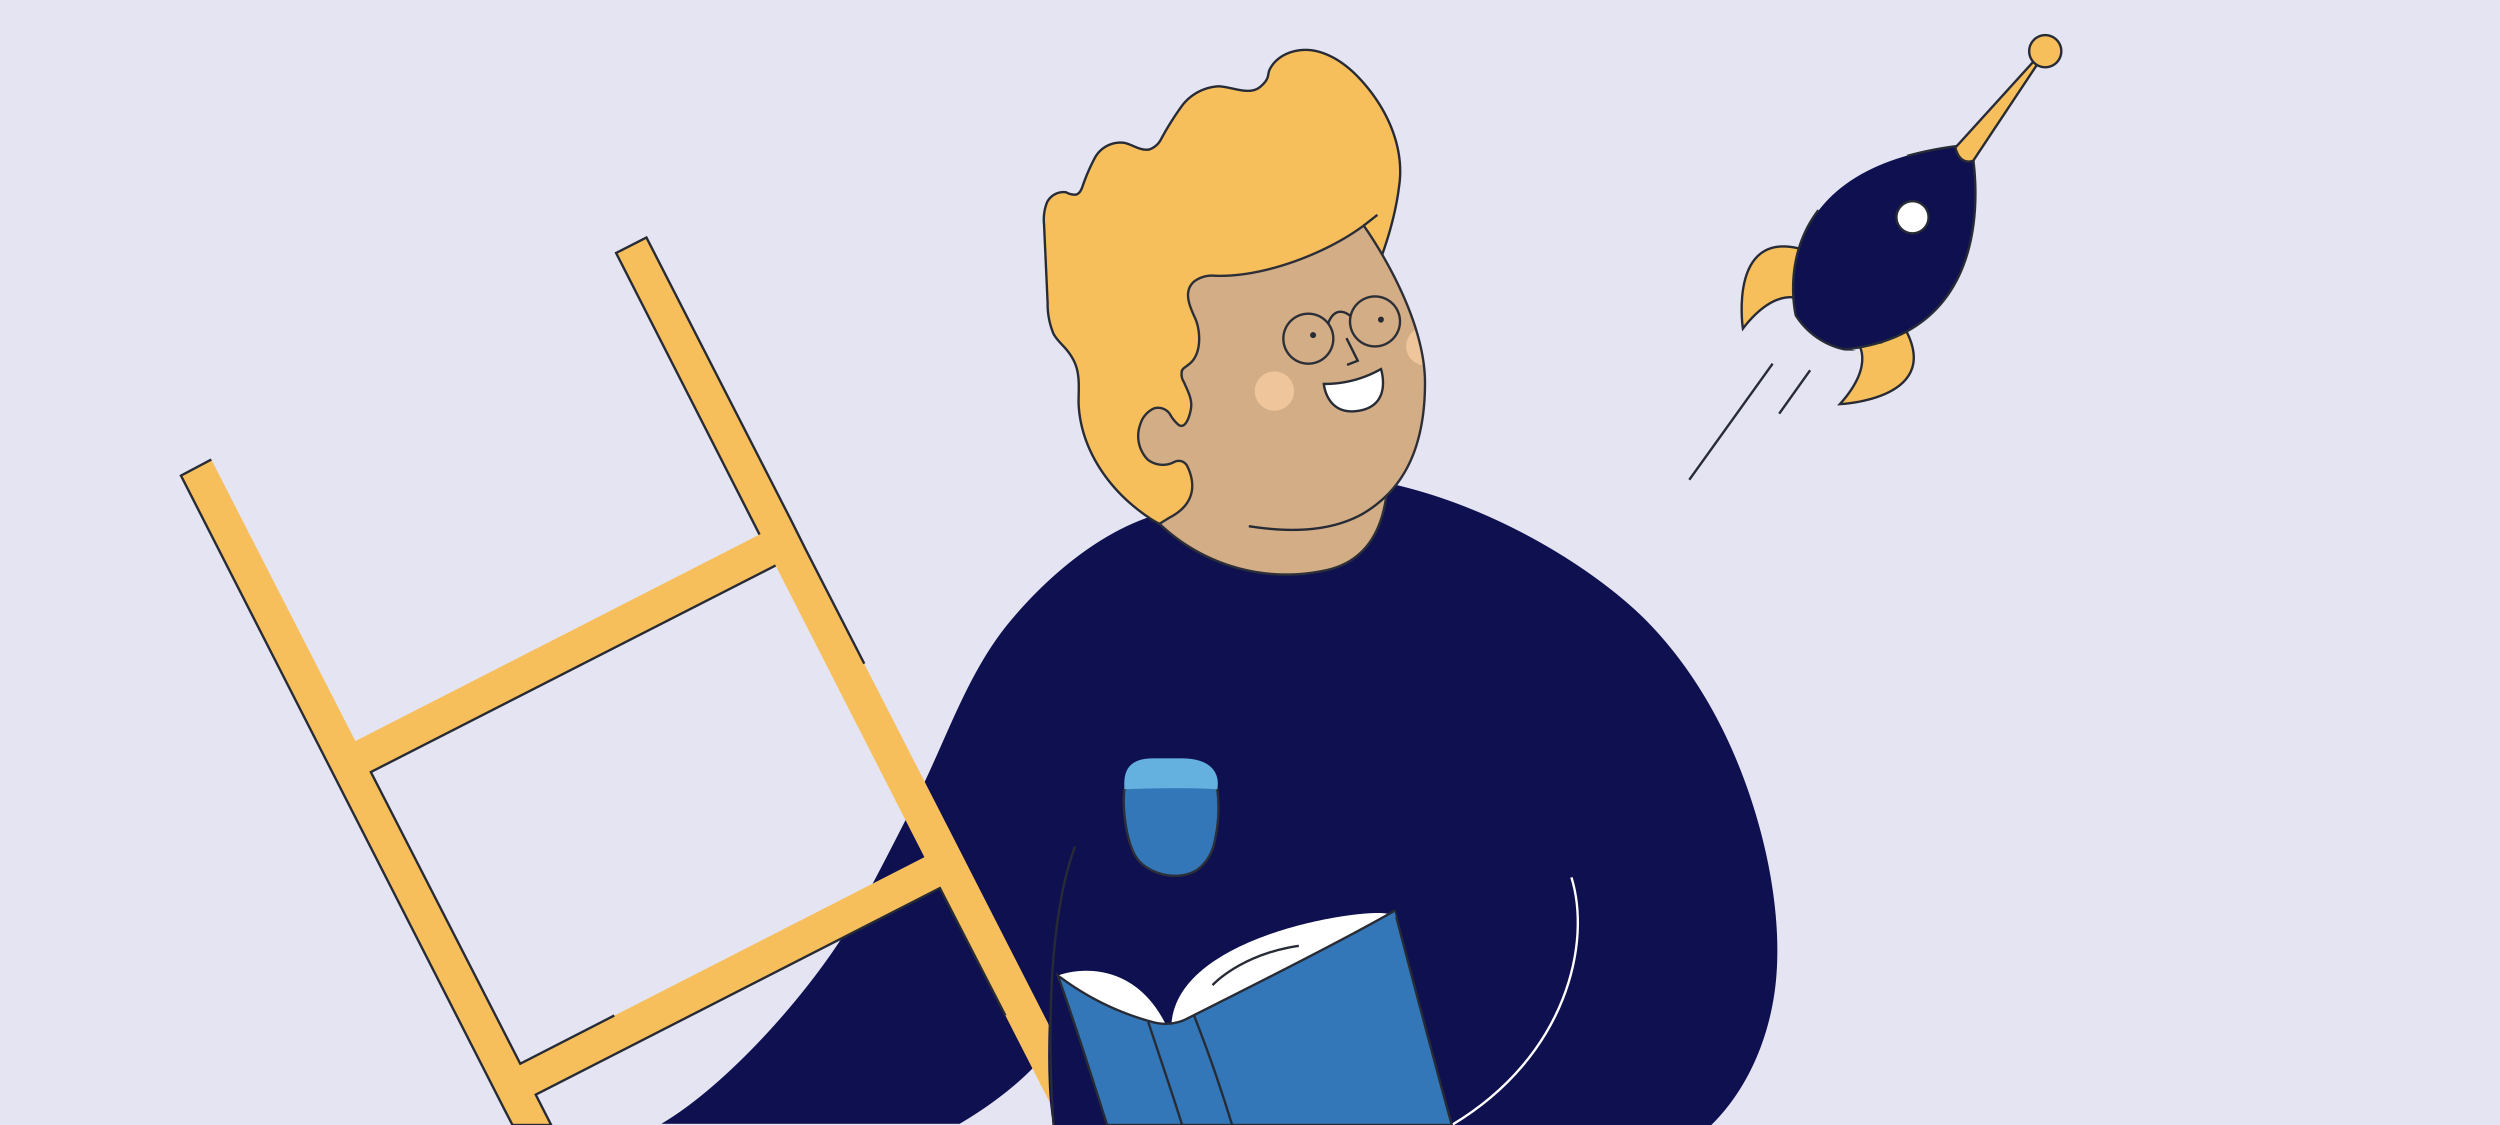 <svg id="Capa_2" data-name="Capa 2" xmlns="http://www.w3.org/2000/svg" viewBox="0 0 420 189"><defs><style>.cls-1{fill:#e4e4f3;}.cls-2{fill:#0e104f;}.cls-3,.cls-9{fill:#f7bf5c;}.cls-11,.cls-12,.cls-3,.cls-4{stroke:#272b36;}.cls-11,.cls-12,.cls-14,.cls-17,.cls-3,.cls-4,.cls-5,.cls-6{stroke-miterlimit:10;stroke-width:0.4px;}.cls-17,.cls-4,.cls-5,.cls-8{fill:none;}.cls-5{stroke:#fff;}.cls-11,.cls-6{fill:#3377b8;}.cls-14,.cls-17,.cls-6{stroke:#2c2f38;}.cls-7{fill:#64b1e0;}.cls-10,.cls-12{fill:#fff;}.cls-13,.cls-14{fill:#d2ad85;}.cls-15{fill:#efc59c;}.cls-16{fill:#272b36;}</style></defs><rect class="cls-1" width="420" height="189"/><path class="cls-2" d="M287.5,189c5.9-5.8,9.4-13.9,10.6-22.1s.1-17.8-2.1-26.4c-3.4-13.2-9.5-25.9-18.9-35.7s-31.2-23.4-53.3-25L199,85.5c-11.3,1.3-22.2,10.3-29.4,19s-10.6,19.8-15.8,30c-3.2,6.3-6.4,12.6-9.8,18.8-6.5,11.8-21.3,28.7-32.9,35.5h50.1s9.5-5.3,14.7-12.1a1.6,1.6,0,0,1,2.9.9l.6,11.4Z"/><path class="cls-3" d="M190.4,85c-5.3-4.4-9-10.7-9.2-17.4,0-2.4.3-4.8-.8-7s-2.5-2.9-3.4-4.5a13,13,0,0,1-1-5.2l-.6-13.2a7.9,7.9,0,0,1,.5-3.7,3.1,3.1,0,0,1,3.2-1.7,2.9,2.9,0,0,0,1.6.4c.6-.1.9-.7,1.1-1.2a32.7,32.7,0,0,1,2.2-5.1,4.9,4.9,0,0,1,4.9-2.4c1.4.3,2.7,1.4,4.2,1.1a3.5,3.5,0,0,0,2-1.8,49.4,49.4,0,0,1,3.6-5.7,8.3,8.3,0,0,1,6-3.1c2.4.1,5.2,1.6,7,.1s1.1-2.1,1.7-3.1c1.4-2.6,4.9-3.6,7.8-2.9s5.4,2.6,7.4,4.8c4.6,5,7.5,11.7,6.4,18.2,0,0-2.1,21.2-19.5,34.9s-10.6,23.1-10.6,23.1l-7.2-.7S195.6,89.3,190.4,85Z"/><path class="cls-4" d="M229.1,37.9l2.3-1.8"/><path class="cls-5" d="M264,147.4c3.4,10.9-.7,30-20.1,41.6"/><path class="cls-6" d="M204.5,132.6a24.9,24.9,0,0,1-.5,9,7.6,7.6,0,0,1-2.7,4.4c-2.8,2-7.3,1.2-9.7-1.1s-3.1-9.2-2.7-12.3a16.3,16.3,0,0,1,7-2.6,32.9,32.9,0,0,1,6.1,0Z"/><path class="cls-7" d="M204.5,132.6c.5-2.6-.9-5.2-6-5.2h-4.8c-4.9,0-4.9,3.1-4.8,5.2C193,132.4,200.4,132.3,204.5,132.6Z"/><polygon class="cls-8" points="178.3 189 92.6 189 90 183.9 157.9 149.2 178.3 189"/><rect class="cls-8" x="70.7" y="109.3" width="76.3" height="55.05" transform="translate(-50.3 64.5) rotate(-27.1)"/><path class="cls-9" d="M168.9,170.6l9.4,18.4h6.5l-21.7-42.5-2.6-5.1-25.1-49-2.6-5.2L108.6,39.9l-5.1,2.6,24.1,47.3L59.7,124.5,35.5,77.2l-5.1,2.7L82.2,181.4l2.6,5.1,1.3,2.5h6.5L90,183.9l67.9-34.7,11,21.4m-81.5,8.1-25.1-49,68-34.7,25,49Z"/><path class="cls-2" d="M177.3,154s-2.5,26.4-.3,35h15.5l-6.2-67.7Z"/><path class="cls-10" d="M195.8,172c-5.3-10.5-14.7-9.4-18.1-8.1l9,13.5Z"/><path class="cls-10" d="M233.3,153.6c-2.2-1.3-35.4,2.9-36.5,18.4l4.4,7.3,18.8-5.9,13.3-13Z"/><path class="cls-11" d="M243.9,189H186c-3-9.4-6-18.8-8.3-25.1l1,.7a45.7,45.7,0,0,0,15.3,7.2,8.1,8.1,0,0,0,5.1-.5c6.7-3.4,26.2-13.1,35.2-18.3C234.3,153,239.8,174.1,243.9,189Z"/><path class="cls-4" d="M198.6,189c-1.4-4.5-3.2-9.8-5.7-17.3"/><path class="cls-4" d="M200.6,170.6c3.1,8,4.6,12.6,6.4,18.4"/><path class="cls-4" d="M203.7,165.5s4.7-5.2,14.5-6.6"/><path class="cls-4" d="M177,189s-2.6-30.2,3.6-46.8"/><path class="cls-4" d="M145.2,111.5l-9.8-19.1-2.6-5.2L108.6,39.9l-5.1,2.6,24.1,47.3M35.5,77.2l-5.1,2.7L82.2,181.4l2.6,5.1,1.3,2.5h6.5L90,183.9l67.9-34.7,11,21.4m-65.7,0-15.8,8.1-25.1-49,68-34.7"/><path class="cls-3" d="M311.9,57.3s3.5,3.6-2.8,10.6c0,0,18.4-.8,10.4-13.6l-3.4,3.2Z"/><path class="cls-3" d="M302.8,50.4s-4.2-2.7-10,4.8c0,0-2.7-18.2,11.5-12.8l-2.5,3.8Z"/><path class="cls-2" d="M331.1,24.3s7,31.5-21.2,34.4a12.9,12.9,0,0,1-8.2-5.7S295.3,27.3,331.1,24.3Z"/><circle class="cls-12" cx="321.3" cy="36.5" r="2.7"/><line class="cls-12" x1="304.1" y1="62.2" x2="298.9" y2="69.5"/><line class="cls-12" x1="297.8" y1="61.1" x2="283.8" y2="80.6"/><path class="cls-4" d="M320.4,26.2a58.9,58.9,0,0,1,10.7-1.9s7,31.5-21.2,34.4a12.9,12.9,0,0,1-8.2-5.7s-2.4-9.6,3.8-17.7"/><path class="cls-3" d="M342.6,10.3,331.5,27s-2.2,1-3-2.2L342.2,9.7Z"/><circle class="cls-3" cx="343.6" cy="8.6" r="2.7"/><path class="cls-13" d="M194.8,88a30.9,30.9,0,0,0,27.5,7.9c7-1.3,9.8-6.6,10.6-12.6h0c4.6-4.5,6.5-11.1,6.5-19,0-12.2-10.3-26.4-10.3-26.4-6.6,4.9-17.5,8.9-25.4,8.4a5,5,0,0,0-3.1,1c-1.9,1.7-.7,4.2.2,6.2s1.2,6.2-1.2,7.8c-.3.3-.8.5-1,.9a2.4,2.4,0,0,0,.3,2c.6,1.4,1.4,2.8,1.2,4.3s-1,3.8-2.2,2.8l-.4-.4a7.1,7.1,0,0,1-1-1.4,2.4,2.4,0,0,0-2.6-.9,4.2,4.2,0,0,0-2.3,2.6,5.7,5.7,0,0,0,1.2,6,4.1,4.1,0,0,0,4.5.4,1.6,1.6,0,0,1,2.2.8c1.1,2.3,1.8,6.1-3.1,8.6Z"/><path class="cls-4" d="M209.8,88.4c6.4,1,13.3,1.1,19-2a21,21,0,0,0,4.1-3.1"/><circle class="cls-14" cx="231" cy="54" r="4.2"/><circle class="cls-14" cx="219.8" cy="56.9" r="4.2"/><circle class="cls-15" cx="214.1" cy="65.7" r="3.3"/><path class="cls-15" d="M237.9,55.3a3.4,3.4,0,0,0-1.6,3.6,3.3,3.3,0,0,0,3,2.5A44.7,44.7,0,0,0,237.9,55.3Z"/><polyline class="cls-4" points="226.2 56.8 228.1 60.6 226.3 61.3"/><path class="cls-4" d="M226.9,53.1s-2.5-2.3-3.8,1.3"/><path class="cls-12" d="M232,62a19,19,0,0,1-9.6,2.5s.4,4.9,5.1,4.6C234.2,68.6,232,62,232,62Z"/><path class="cls-16" d="M232,54.2c.6,0,.7-1,0-1a.5.5,0,0,0,0,1Z"/><path class="cls-16" d="M220.6,56.8a.5.5,0,0,0,0-1,.5.5,0,1,0,0,1Z"/><path class="cls-17" d="M194.8,88a30.9,30.9,0,0,0,27.5,7.9c7-1.3,9.8-6.6,10.6-12.6h0c4.6-4.5,6.5-11.1,6.5-19,0-12.2-10.3-26.4-10.3-26.4-6.6,4.9-17.5,8.9-25.4,8.4a5,5,0,0,0-3.1,1c-1.9,1.7-.7,4.2.2,6.2s1.2,6.2-1.2,7.8c-.3.3-.8.5-1,.9a2.4,2.4,0,0,0,.3,2c.6,1.4,1.4,2.8,1.2,4.3s-1,3.8-2.2,2.8l-.4-.4a7.1,7.1,0,0,1-1-1.4,2.4,2.4,0,0,0-2.6-.9,4.2,4.2,0,0,0-2.3,2.6,5.7,5.7,0,0,0,1.2,6,4.1,4.1,0,0,0,4.5.4,1.6,1.6,0,0,1,2.2.8c1.1,2.3,1.8,6.1-3.1,8.6Z"/></svg>